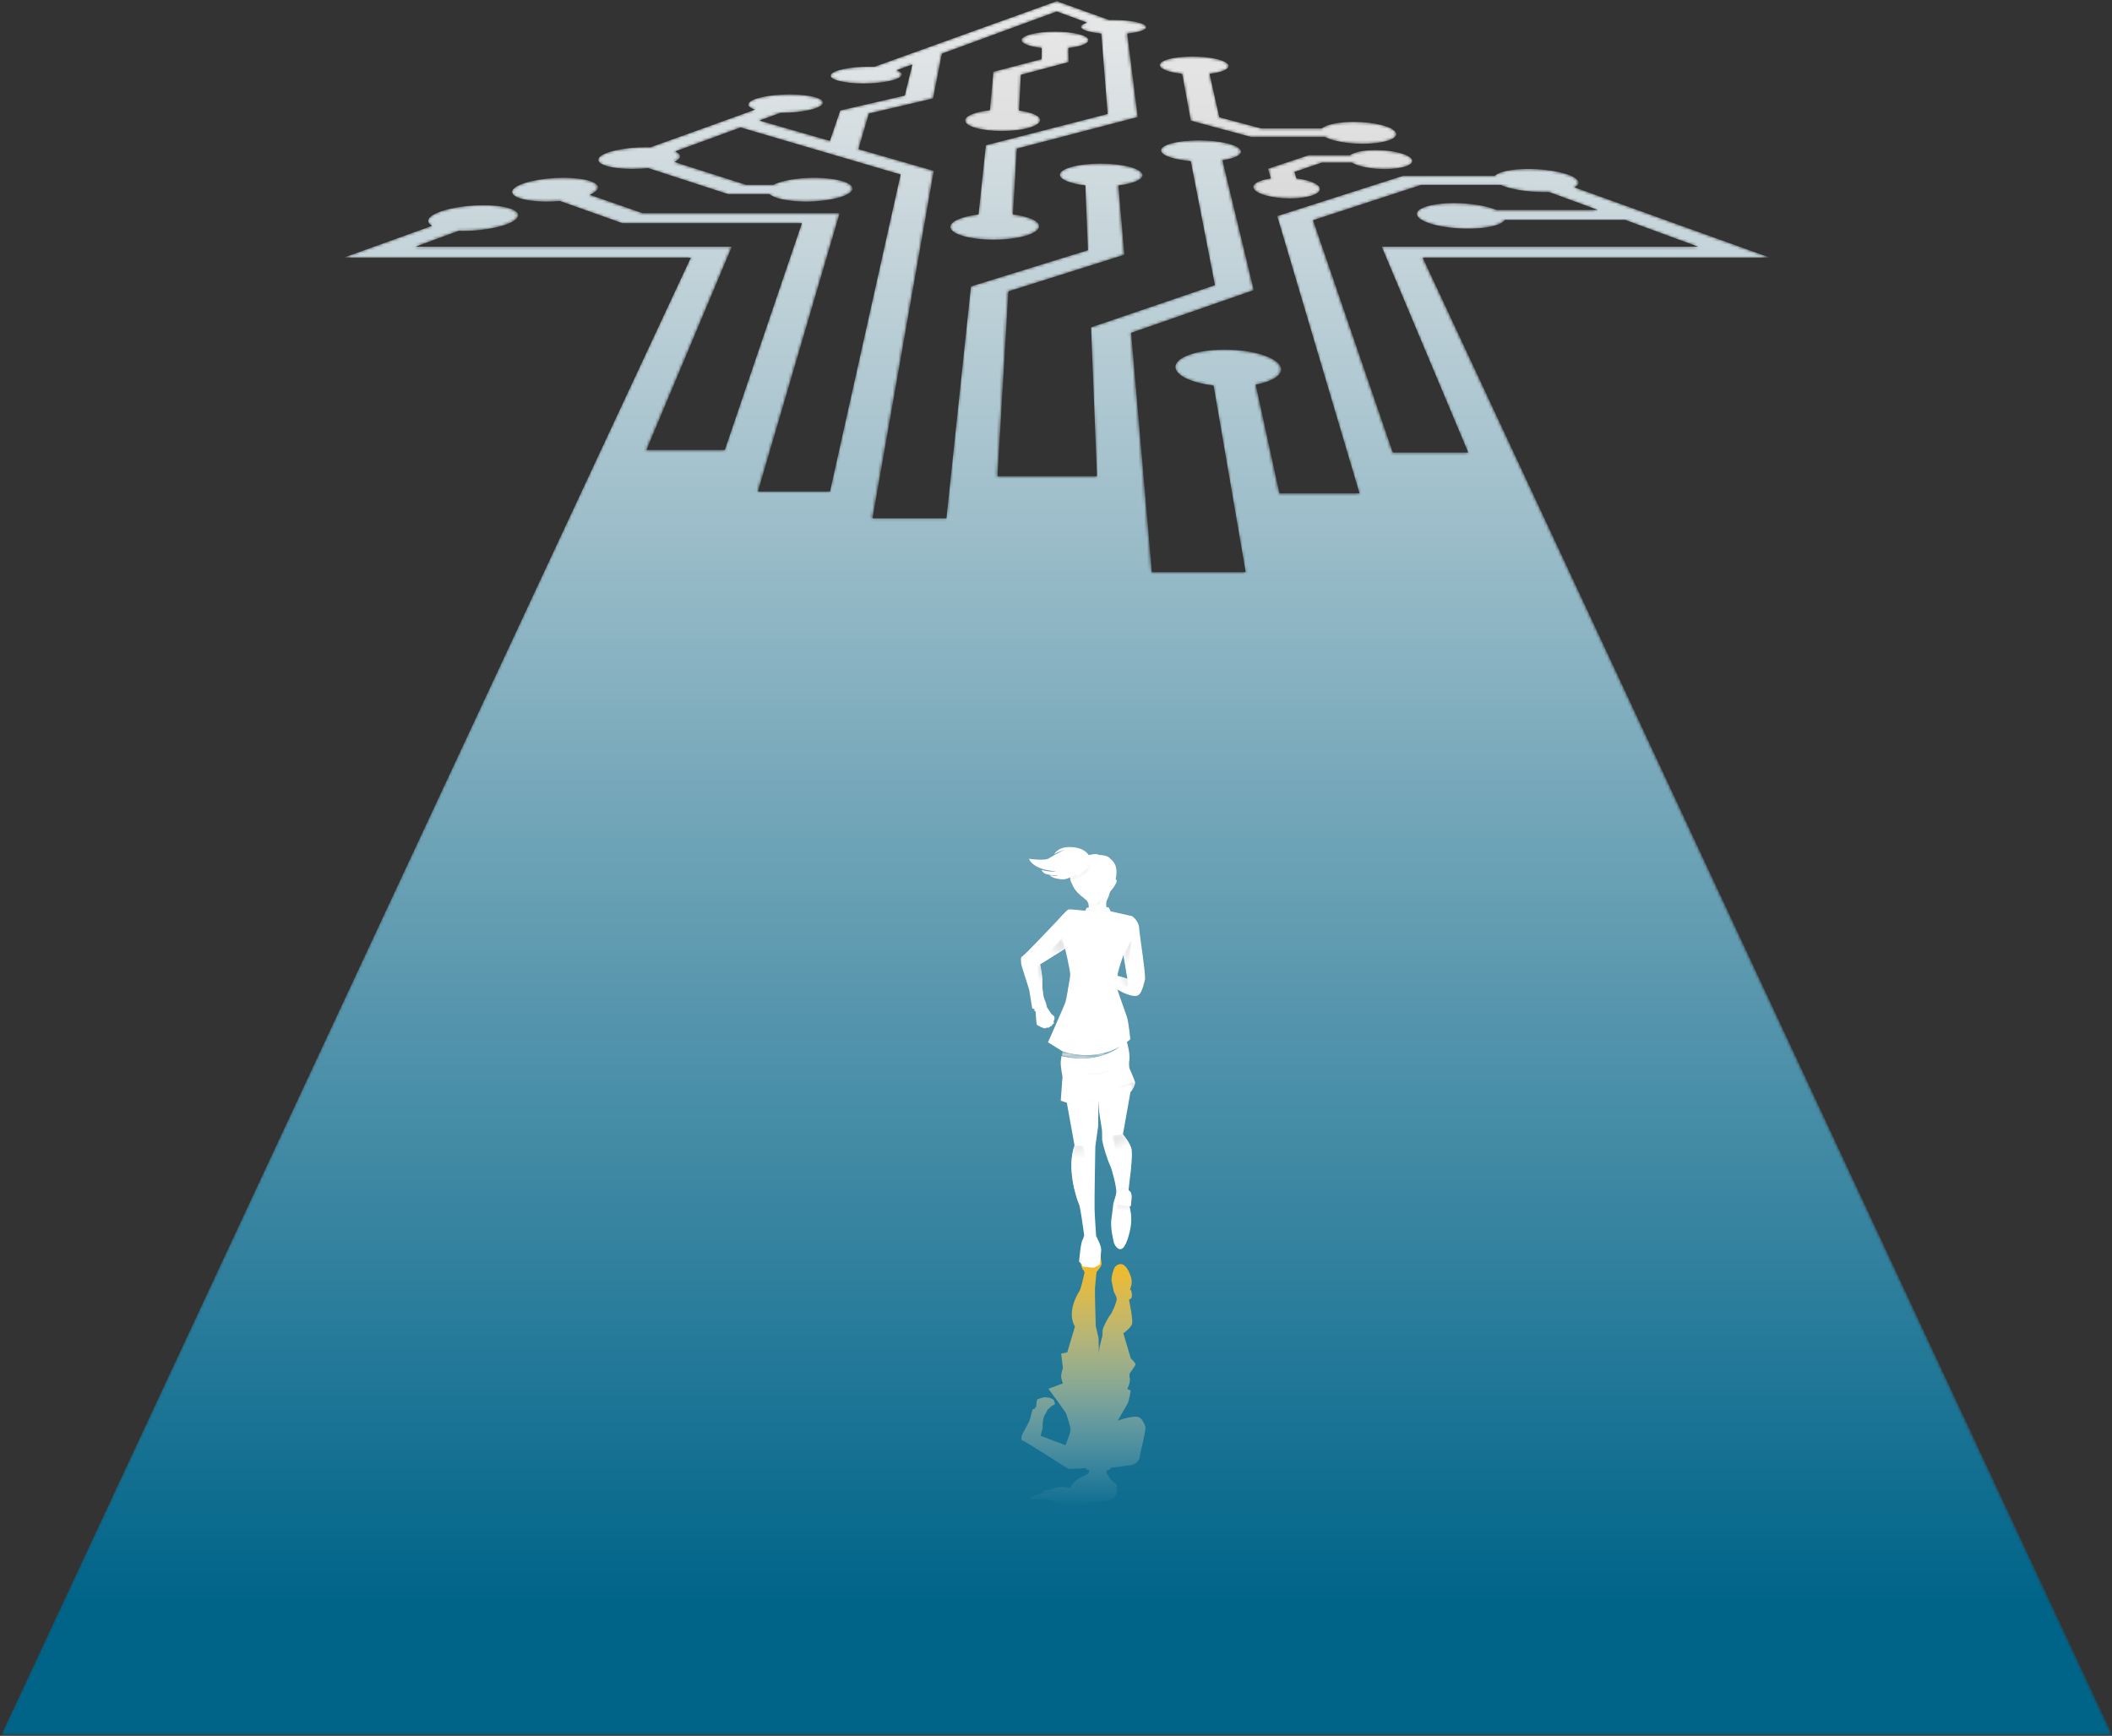 <svg width="730" height="600" viewBox="0 0 730 600" fill="none" xmlns="http://www.w3.org/2000/svg">
<rect x="0" y="0" width="730" height="600" fill="#333333" stroke="none"/>
<mask id="mask0_95_19145" style="mask-type:luminance" maskUnits="userSpaceOnUse" x="400" y="19" width="83" height="31">
<path d="M408.598 25.526L411.581 41.713L432.444 47.356H457.962C460.483 48.727 465.53 49.695 471.004 49.695C478.332 49.695 483.481 47.963 482.512 45.857C481.568 43.785 475.041 42.13 467.924 42.13C462.613 42.13 458.39 43.05 456.892 44.374H435.915L421.453 40.523L418.09 25.526C422.259 25.036 424.966 23.912 424.636 22.614C424.202 20.9 418.596 19.529 412.117 19.529C405.638 19.529 400.597 20.9 400.862 22.614C401.06 23.912 404.23 25.036 408.598 25.526Z" fill="white"/>
</mask>
<g mask="url(#mask0_95_19145)">
<path d="M408.598 25.526L411.581 41.713L432.444 47.356H457.962C460.483 48.727 465.53 49.695 471.004 49.695C478.332 49.695 483.481 47.963 482.512 45.857C481.568 43.785 475.041 42.13 467.924 42.13C462.613 42.13 458.39 43.05 456.892 44.374H435.915L421.453 40.523L418.09 25.526C422.259 25.036 424.966 23.912 424.636 22.614C424.202 20.9 418.596 19.529 412.117 19.529C405.638 19.529 400.597 20.9 400.862 22.614C401.06 23.912 404.23 25.036 408.598 25.526Z" fill="url(#paint0_linear_95_19145)"/>
</g>
<mask id="mask1_95_19145" style="mask-type:luminance" maskUnits="userSpaceOnUse" x="433" y="51" width="56" height="18">
<path d="M466.647 53.638H452.314L438.267 58.335L439.24 61.672C435.365 62.208 432.866 63.457 433.25 64.93C433.775 66.934 439.42 68.585 445.852 68.585C452.285 68.585 456.899 66.934 456.17 64.93C455.635 63.457 452.358 62.208 448.147 61.672L447.408 59.447L456.855 56.227H467.241C469.331 57.515 473.843 58.447 478.666 58.447C484.812 58.447 488.998 56.938 488.031 55.106C487.083 53.305 481.486 51.867 475.526 51.867C471.31 51.867 467.975 52.584 466.647 53.638Z" fill="white"/>
</mask>
<g mask="url(#mask1_95_19145)">
<path d="M466.647 53.638H452.314L438.267 58.335L439.24 61.672C435.365 62.208 432.866 63.457 433.25 64.93C433.775 66.934 439.42 68.585 445.852 68.585C452.285 68.585 456.899 66.934 456.17 64.93C455.635 63.457 452.358 62.208 448.147 61.672L447.408 59.447L456.855 56.227H467.241C469.331 57.515 473.843 58.447 478.666 58.447C484.812 58.447 488.998 56.938 488.031 55.106C487.083 53.305 481.486 51.867 475.526 51.867C471.31 51.867 467.975 52.584 466.647 53.638Z" fill="url(#paint1_linear_95_19145)"/>
</g>
<mask id="mask2_95_19145" style="mask-type:luminance" maskUnits="userSpaceOnUse" x="0" y="0" width="730" height="600">
<path d="M729.952 599.702H0.277L238.597 89.097H118.469L149.199 78.046C147.819 77.28 147.423 76.324 148.293 75.292C150.342 72.862 158.652 70.922 166.89 70.922C175.127 70.922 180.401 72.862 178.635 75.292C176.839 77.769 168.445 79.812 159.923 79.812C159.401 79.812 158.893 79.806 158.403 79.791L143.478 85.263H252.812L223.293 155.52H250.364L277.001 77.172H215.003L193.384 69.48C191.898 69.603 190.365 69.669 188.825 69.669C180.628 69.669 175.414 67.78 177.155 65.491C178.866 63.242 186.658 61.444 194.587 61.444C202.516 61.444 207.792 63.242 206.348 65.491C205.93 66.139 204.995 66.76 203.681 67.311L221.958 73.666H290.079L261.842 169.876H286.717L311.122 60.328L255.82 44.067L233.225 52.349C234.615 52.97 235.21 53.736 234.753 54.579C234.476 55.074 233.863 55.544 232.978 55.983L257.745 63.878H267.105C269.885 62.444 275.353 61.444 281.272 61.444C289.201 61.444 295.12 63.242 294.477 65.491C293.815 67.78 286.638 69.669 278.439 69.669C272.315 69.669 267.478 68.617 265.812 67.122H251.531L223.895 58.119C222.168 58.301 220.333 58.397 218.473 58.397C210.645 58.397 205.453 56.671 206.854 54.579C208.224 52.521 215.474 50.879 223.059 50.879C223.612 50.879 224.141 50.889 224.665 50.909L260.825 37.899C259.056 37.327 258.178 36.579 258.581 35.759C259.429 34.015 265.776 32.625 272.766 32.625C279.762 32.625 284.906 34.015 284.256 35.759C283.6 37.531 277.224 38.99 270.029 38.99H269.668L262.359 41.671L286.692 48.686L290.266 38.178L312.566 33.026L315.189 22.296L309.793 24.275C311.026 24.733 311.682 25.296 311.525 25.907C311.116 27.522 305.197 28.851 298.333 28.851C291.469 28.851 286.404 27.522 287.005 25.907C287.607 24.32 293.496 23.044 300.174 23.044C300.811 23.044 301.437 23.059 302.044 23.078L365.119 0.395L383.184 6.892C383.617 6.883 384.05 6.878 384.501 6.878C390.65 6.878 395.811 7.957 396.028 9.304C396.19 10.322 393.495 11.204 389.476 11.589L393.116 40.458L351.313 51.392L349.965 74.117C355.325 74.789 359.067 76.365 359.025 78.227C358.959 80.765 351.927 82.855 343.3 82.855C334.668 82.855 327.972 80.765 328.327 78.227C328.592 76.365 332.592 74.789 338.06 74.117L340.593 50.204L352.306 47.195L358.026 45.725L358.038 45.72L382.691 39.38L380.483 11.589C376.392 11.204 373.511 10.322 373.469 9.304C373.445 8.754 374.251 8.249 375.628 7.845L365.119 3.986L325.427 18.538L322.365 34.045L300.186 39.25L296.576 51.539L322.618 59.045L301.437 179.147H326.961L335.438 98.99L375.875 86.474L374.979 64.107C369.799 63.486 366.172 62.063 366.166 60.424C366.16 58.265 372.446 56.545 380.218 56.545C387.985 56.545 394.494 58.265 394.758 60.424C394.957 62.063 391.522 63.486 386.42 64.107L388.49 88.065L348.395 100.726L344.618 164.6H379.003L376.946 113.14L419.765 98.555L411.416 55.691C405.695 55.2 401.4 53.787 401.147 52.138C400.834 50.119 406.675 48.516 414.183 48.516C421.684 48.516 428.211 50.119 428.759 52.138C429.138 53.535 426.551 54.761 422.394 55.407L433.229 100.287L390.824 115.061L397.989 197.739H430.389L419.308 133.291C411.975 132.373 406.507 129.938 406.134 127.123C405.671 123.622 413.299 120.841 423.164 120.841C433.024 120.841 441.711 123.622 442.595 127.123C443.221 129.643 439.665 131.852 433.89 132.952L442.096 170.507H469.732L441.29 74.682L449.796 71.961L465.695 66.872L484.813 60.759H516.546C517.845 59.354 522.249 58.381 528.09 58.381C535.922 58.381 543.556 60.135 545.174 62.328C545.842 63.233 545.385 64.071 544.061 64.748L611.762 89.097H491.635L729.952 599.702ZM491.105 63.919L453.718 76.134L481.282 156.421H507.324L477.42 85.263H586.755L561.615 76.042H519.975C518.904 77.784 513.959 79.045 507.276 79.045C498.775 79.045 490.895 77.013 489.698 74.553C488.525 72.135 494.246 70.206 502.457 70.206C508.25 70.206 513.827 71.162 517.129 72.565H552.134L535.236 66.373C534.683 66.388 534.118 66.398 533.528 66.398C527.488 66.398 521.653 65.369 518.513 63.919H491.105Z" fill="white"/>
</mask>
<g mask="url(#mask2_95_19145)">
<path d="M730.124 599.702H0.449L238.769 89.097H118.641L149.371 78.046C147.99 77.28 147.595 76.324 148.465 75.292C150.514 72.862 158.824 70.922 167.062 70.922C175.299 70.922 180.573 72.862 178.807 75.292C177.011 77.769 168.616 79.812 160.095 79.812C159.573 79.812 159.065 79.806 158.575 79.791L143.65 85.263H252.984L223.465 155.52H250.536L277.173 77.172H215.175L193.556 69.48C192.07 69.603 190.537 69.669 188.997 69.669C180.8 69.669 175.586 67.78 177.327 65.491C179.038 63.242 186.83 61.444 194.759 61.444C202.687 61.444 207.964 63.242 206.52 65.491C206.102 66.139 205.167 66.76 203.853 67.311L222.13 73.666H290.251L262.014 169.876H286.888L311.294 60.328L255.992 44.067L233.397 52.349C234.787 52.97 235.382 53.736 234.925 54.579C234.648 55.074 234.035 55.544 233.15 55.983L257.917 63.878H267.277C270.057 62.444 275.525 61.444 281.444 61.444C289.373 61.444 295.292 63.242 294.649 65.491C293.987 67.78 286.81 69.669 278.611 69.669C272.487 69.669 267.65 68.617 265.984 67.122H251.703L224.067 58.119C222.34 58.301 220.505 58.397 218.645 58.397C210.817 58.397 205.625 56.671 207.025 54.579C208.396 52.521 215.646 50.879 223.23 50.879C223.784 50.879 224.313 50.889 224.837 50.909L260.997 37.899C259.228 37.327 258.35 36.579 258.753 35.759C259.601 34.015 265.948 32.625 272.938 32.625C279.934 32.625 285.078 34.015 284.428 35.759C283.772 37.531 277.396 38.99 270.201 38.99H269.84L262.531 41.671L286.864 48.686L290.438 38.178L312.738 33.026L315.361 22.296L309.965 24.275C311.198 24.733 311.853 25.296 311.697 25.907C311.288 27.522 305.369 28.851 298.505 28.851C291.641 28.851 286.576 27.522 287.177 25.907C287.779 24.32 293.668 23.044 300.346 23.044C300.983 23.044 301.609 23.059 302.216 23.078L365.291 0.395L383.356 6.892C383.789 6.883 384.222 6.878 384.673 6.878C390.821 6.878 395.983 7.957 396.199 9.304C396.362 10.322 393.667 11.204 389.648 11.589L393.288 40.458L351.485 51.392L350.137 74.117C355.497 74.789 359.239 76.365 359.197 78.227C359.131 80.765 352.098 82.855 343.472 82.855C334.839 82.855 328.144 80.765 328.499 78.227C328.764 76.365 332.764 74.789 338.232 74.117L340.765 50.204L352.477 47.195L358.198 45.725L358.21 45.72L382.863 39.38L380.655 11.589C376.564 11.204 373.683 10.322 373.641 9.304C373.617 8.754 374.423 8.249 375.8 7.845L365.291 3.986L325.599 18.538L322.537 34.045L300.357 39.25L296.748 51.539L322.79 59.045L301.609 179.147H327.133L335.609 98.99L376.047 86.474L375.151 64.107C369.971 63.486 366.344 62.063 366.338 60.424C366.332 58.265 372.618 56.545 380.39 56.545C388.156 56.545 394.665 58.265 394.93 60.424C395.129 62.063 391.694 63.486 386.592 64.107L388.662 88.065L348.567 100.726L344.789 164.6H379.175L377.118 113.14L419.937 98.555L411.587 55.691C405.867 55.2 401.571 53.787 401.319 52.138C401.006 50.119 406.847 48.516 414.355 48.516C421.856 48.516 428.383 50.119 428.931 52.138C429.31 53.535 426.723 54.761 422.566 55.407L433.4 100.287L390.996 115.061L398.161 197.739H430.561L419.48 133.291C412.147 132.373 406.679 129.938 406.306 127.123C405.843 123.622 413.47 120.841 423.336 120.841C433.196 120.841 441.883 123.622 442.767 127.123C443.392 129.643 439.837 131.852 434.062 132.952L442.267 170.507H469.904L441.461 74.682L449.968 71.961L465.867 66.872L484.985 60.759H516.718C518.017 59.354 522.42 58.381 528.262 58.381C536.094 58.381 543.728 60.135 545.346 62.328C546.014 63.233 545.557 64.071 544.233 64.748L611.934 89.097H491.807L730.124 599.702ZM491.277 63.919L453.89 76.134L481.454 156.421H507.496L477.592 85.263H586.927L561.787 76.042H520.147C519.076 77.784 514.131 79.045 507.447 79.045C498.947 79.045 491.067 77.013 489.87 74.553C488.697 72.135 494.417 70.206 502.629 70.206C508.422 70.206 513.999 71.162 517.301 72.565H552.306L535.408 66.373C534.855 66.388 534.289 66.398 533.7 66.398C527.66 66.398 521.825 65.369 518.685 63.919H491.277Z" fill="url(#paint2_linear_95_19145)"/>
</g>
<mask id="mask3_95_19145" style="mask-type:luminance" maskUnits="userSpaceOnUse" x="333" y="10" width="44" height="36">
<path d="M343.346 24.797L342.155 38.098C337.324 38.625 333.769 39.95 333.582 41.519C333.33 43.591 339.008 45.295 346.275 45.295C353.542 45.295 359.474 43.591 359.516 41.519C359.546 40.04 356.556 38.778 352.237 38.197L352.845 25.862L369.37 21.471L369.273 16.591C373.424 16.129 376.282 15.067 376.215 13.842C376.137 12.222 370.964 10.925 364.665 10.925C358.361 10.925 353.187 12.222 353.109 13.842C353.043 15.067 355.901 16.129 360.051 16.591L359.973 20.444L343.346 24.797Z" fill="white"/>
</mask>
<g mask="url(#mask3_95_19145)">
<path d="M343.346 24.797L342.155 38.098C337.324 38.625 333.769 39.95 333.582 41.519C333.33 43.591 339.008 45.295 346.275 45.295C353.542 45.295 359.474 43.591 359.516 41.519C359.546 40.04 356.556 38.778 352.237 38.197L352.845 25.862L369.37 21.471L369.273 16.591C373.424 16.129 376.282 15.067 376.215 13.842C376.137 12.222 370.964 10.925 364.665 10.925C358.361 10.925 353.187 12.222 353.109 13.842C353.043 15.067 355.901 16.129 360.051 16.591L359.973 20.444L343.346 24.797Z" fill="url(#paint3_linear_95_19145)"/>
</g>
<g style="mix-blend-mode:soft-light">
<path d="M369.697 520.743C365.623 520.718 364.521 519.22 364.521 519.22C365.453 519.653 367.259 519.994 368.166 520.148C366.401 519.765 362.332 518.263 362.332 518.263C361.712 518.142 360.834 518.101 359.923 518.101C357.925 518.101 355.766 518.305 355.766 518.305C357.667 515.8 365.091 515.704 365.091 515.704C364.791 515.65 364.404 515.629 363.984 515.629C362.319 515.629 360.077 515.974 360.077 515.974C360.401 515.617 361.004 515.334 361.004 515.334C361.741 514.868 365.906 514.793 365.906 514.793C365.698 514.743 365.403 514.722 365.074 514.722C364.129 514.722 362.939 514.884 362.939 514.884C363.917 514.177 366.51 514.06 366.51 514.06C366.776 514.01 367.059 513.99 367.35 513.99C368.669 513.99 370.076 514.422 370.076 514.422C370.072 514.372 370.063 514.323 370.063 514.273C370.059 513.944 370.205 513.657 370.463 513.311C370.654 513.053 370.908 512.762 371.203 512.4C371.948 511.485 373.525 510.694 374.341 510.32C375.156 509.945 375.851 509.541 375.851 509.541L376.143 509.217L376.355 508.984L376.392 508.755L376.463 508.331L376.5 508.135L375.685 508.056L375.556 507.844L375.344 507.507L374.807 507.498C374.807 507.498 371.116 507.744 369.83 507.744C369.655 507.744 369.526 507.74 369.456 507.727C368.856 507.644 365.652 505.439 365.652 505.439C365.652 505.439 354.276 498.169 353.498 497.949C352.72 497.732 353.148 497.062 353.086 496.592C353.019 496.118 355.72 491.52 355.907 490.916C356.09 490.313 356.922 487.13 356.922 487.13L357.73 486.93L357.717 486.697L357.705 486.514L358.079 486.539C358.079 486.539 358.092 486.439 358.108 486.273C358.187 485.607 358.383 483.913 358.458 483.772C358.549 483.605 360.842 482.935 361.283 482.935C361.3 482.935 361.317 482.935 361.325 482.94C361.624 482.998 361.824 483.089 361.824 483.089H362.091C362.257 483.089 362.465 483.098 362.636 483.114C362.973 483.143 363.081 483.335 363.081 483.335L363.281 483.376L363.464 483.414C363.755 483.456 363.959 483.793 363.959 483.793L364.288 483.934C364.562 484.026 364.296 484.413 364.296 484.413C364.666 484.691 364.729 485.224 364.521 485.432C364.313 485.644 363.564 485.948 363.564 485.948L362.041 487.334L361.774 488.012C361.774 488.012 361.346 488.711 360.979 489.348L360.967 489.377C360.605 490.038 360.318 491.936 360.409 492.86C360.509 493.796 359.656 496.293 359.656 496.293L359.918 496.392L368.299 499.559C368.299 499.559 369.801 495.768 370.038 494.374L370.042 494.366C370.067 494.208 370.076 494.079 370.067 493.996C370.009 493.534 369.618 492.119 369.227 490.829C368.911 489.785 368.598 488.827 368.469 488.528C368.178 487.862 362.378 480.052 362.378 480.052L367.396 478.167L367.055 477.176C366.959 476.852 366.859 476.49 366.797 476.14C366.618 475.179 367.392 472.878 367.392 472.878L366.788 467.893L368.923 467.431L369.077 466.819L371.549 458.547C368.727 453.829 372.169 447.699 373.001 446.422C373.055 446.347 373.092 446.289 373.122 446.247C373.563 445.652 374.503 441.532 374.799 440.209C374.861 439.951 374.89 439.801 374.89 439.801L374.453 439.003C373.683 438.645 373.13 434.359 373.13 434.359L374.05 433.83L374.362 433.302C374.362 433.302 376.887 433.131 377.782 433.077C377.815 433.077 377.849 433.073 377.882 433.073C378.797 433.073 380.362 433.793 380.362 433.793C380.362 433.793 380.599 435.811 380.761 436.697C380.928 437.584 379.018 439.66 379.018 439.66C379.018 439.66 378.564 443.609 378.473 445.282C378.385 446.954 378.743 458.339 378.743 458.339L379.713 462.554L379.829 467.81L380.062 465.534L381.032 461.776C381.032 461.776 381.136 460.69 381.094 459.908C381.053 459.121 382.979 455.41 383.774 454.482C384.569 453.55 386.121 449.68 386 448.814C385.984 448.685 385.946 448.548 385.896 448.407C385.859 448.29 385.809 448.165 385.755 448.04C385.443 447.316 384.947 446.555 384.918 446.235C384.881 445.793 384.228 442.872 384.228 442.872C384.024 440.962 384.935 438.986 385.089 438.445C385.218 438.004 386.158 436.934 387.336 436.934C387.615 436.934 387.902 436.997 388.197 437.134C389.749 437.871 391.073 441.241 391.147 442.664C391.16 442.947 391.16 443.234 391.152 443.513C391.114 444.487 390.59 445.431 390.607 445.952L390.989 445.927C390.993 446.014 390.998 446.089 391.01 446.155C391.127 446.701 391.301 447.566 391.214 448.236C391.181 448.473 391.056 448.669 390.898 448.823C390.615 449.11 390.24 449.255 390.24 449.255L390.698 451.781C390.698 451.781 390.706 451.831 390.723 451.914C390.877 452.668 391.589 456.367 391.281 457.619C390.935 459.009 388.276 460.861 388.276 460.861L390.827 469.47L390.885 469.691L390.952 469.72C391.472 469.953 392.562 471.301 392.483 471.692L392.454 471.775C392.225 472.329 390.798 474.259 390.573 474.572C390.336 474.904 390.415 475.991 390.415 475.991C390.994 477.505 389.654 480.093 389.654 480.093L390.831 480.668C390.831 480.668 390.286 484.238 389.625 485.386C388.971 486.535 386.346 491.041 386.346 491.041L388.222 490.45C388.222 490.45 390.623 489.701 392.5 489.701C392.633 489.701 392.766 489.705 392.895 489.714C394.809 489.839 395.413 492.14 395.866 493.022C396.324 493.9 393.956 502.696 393.923 503.633C393.856 505.41 391.435 506.346 391.435 506.346C389.491 506.604 384.04 507.34 384.04 507.34L383.437 508.102L382.513 508.272C382.451 508.447 382.48 509.2 382.571 509.429C382.663 509.654 383.466 510.448 383.449 510.669C383.433 510.894 384.103 511.659 384.103 511.659C384.535 511.805 386.108 513.174 386.1 513.632V513.673C386.079 513.965 385.917 514.006 385.821 514.006H385.775L385.759 514.002C386.886 517.239 384.473 517.914 383.608 518.492C382.742 519.07 379.954 519.104 379.954 519.104C379.659 519.233 379.222 519.274 378.752 519.274C377.686 519.274 376.475 519.045 376.475 519.045C375.751 519.765 373.821 520.743 369.851 520.743H369.697Z" fill="url(#paint4_linear_95_19145)"/>
</g>
<path d="M386.268 337.301C386.268 337.242 386.268 337.176 386.276 337.097V337.092C386.397 335.424 388.311 330.094 388.311 330.094L389.51 337.284L389.689 338.374C389.089 338.041 386.268 337.301 386.268 337.301ZM393.775 321.16C393.708 318.214 391.286 316.666 391.286 316.666C389.347 316.237 383.892 315.014 383.892 315.014L383.293 313.749L382.365 313.47C382.303 313.175 382.336 311.926 382.427 311.552C382.519 311.173 383.322 309.858 383.305 309.488C383.289 309.117 383.955 307.848 383.955 307.848C384.387 307.607 385.964 305.339 385.956 304.578L385.952 304.511C385.931 303.924 385.698 303.941 385.631 303.958L385.615 303.962C386.738 298.59 384.325 297.475 383.459 296.518C382.598 295.556 379.806 295.502 379.806 295.502C378.841 294.816 376.327 295.594 376.327 295.594C375.595 294.391 373.623 292.744 369.549 292.785C365.475 292.827 364.372 295.311 364.372 295.311C365.309 294.591 367.115 294.021 368.018 293.771C366.257 294.408 362.188 296.892 362.188 296.892C360.199 297.533 355.622 296.83 355.622 296.83C357.523 300.982 364.947 301.136 364.947 301.136C363.461 301.594 359.928 300.695 359.928 300.695C360.257 301.286 360.856 301.756 360.856 301.756C361.597 302.526 365.762 302.647 365.762 302.647C364.959 302.988 362.791 302.501 362.791 302.501C363.773 303.671 366.366 303.866 366.366 303.866C367.843 304.332 369.932 303.267 369.932 303.267C369.923 303.35 369.919 303.429 369.919 303.508C369.911 304.058 370.061 304.536 370.314 305.106C370.51 305.539 370.76 306.017 371.059 306.621C371.804 308.135 373.381 309.446 374.193 310.07C375.008 310.695 375.707 311.36 375.707 311.36L375.994 311.897L376.207 312.284L376.248 312.663L376.319 313.366L376.352 313.695L375.541 313.828L375.408 314.173L375.195 314.739L374.659 314.752C374.659 314.752 369.907 314.227 369.307 314.369C368.708 314.506 365.504 318.168 365.504 318.168C365.504 318.168 354.128 330.218 353.354 330.585C352.576 330.951 353.004 332.058 352.938 332.84C352.875 333.626 355.572 341.254 355.759 342.252C355.946 343.251 356.778 348.536 356.778 348.536L357.586 348.864L357.569 349.251L357.561 349.551L357.935 349.509C357.935 349.509 357.948 349.68 357.964 349.954C358.039 351.057 358.239 353.866 358.314 354.099C358.405 354.386 360.885 355.58 361.181 355.485C361.476 355.389 361.676 355.231 361.676 355.231C361.676 355.231 361.788 355.231 361.946 355.231C362.109 355.231 362.317 355.222 362.487 355.193C362.824 355.143 362.933 354.827 362.933 354.827L363.137 354.756L363.32 354.698C363.611 354.623 363.815 354.061 363.815 354.061L364.144 353.828C364.414 353.679 364.148 353.038 364.148 353.038C364.522 352.572 364.58 351.694 364.372 351.344C364.164 350.995 363.415 350.491 363.415 350.491L361.897 348.194L361.63 347.071C361.63 347.071 361.202 345.91 360.835 344.853L360.819 344.807C360.461 343.709 360.17 340.559 360.265 339.027C360.365 337.475 359.512 333.335 359.512 333.335L359.774 333.173L368.155 327.921C368.155 327.921 369.653 334.205 369.894 336.514V336.527C369.919 336.793 369.932 337.005 369.919 337.147C369.861 337.908 369.47 340.259 369.079 342.394C368.762 344.125 368.45 345.718 368.321 346.214C368.03 347.32 362.229 360.27 362.229 360.27L367.248 363.395C367.248 363.395 377.263 367.306 387.034 361.801C386.851 361.955 379.519 368.047 366.911 365.038C366.811 365.575 366.715 366.179 366.649 366.761C366.47 368.351 367.244 372.166 367.244 372.166L366.644 380.439L368.779 381.2L368.929 382.22L371.405 395.935C368.583 403.757 372.025 413.927 372.857 416.045C372.907 416.17 372.948 416.266 372.978 416.332C373.414 417.323 374.359 424.151 374.654 426.348C374.713 426.777 374.746 427.026 374.746 427.026L374.305 428.354C373.539 428.94 372.986 436.052 372.986 436.052L373.901 436.934L374.213 437.804C374.213 437.804 376.743 438.086 377.638 438.178C378.533 438.274 380.218 436.988 380.218 436.988C380.218 436.988 380.455 433.642 380.617 432.174C380.78 430.705 378.874 427.259 378.874 427.259C378.874 427.259 378.416 420.714 378.329 417.938C378.241 415.159 378.599 396.28 378.599 396.28L379.565 389.289L379.681 380.576L379.918 384.35L380.884 390.583C380.884 390.583 380.988 392.377 380.946 393.679C380.904 394.986 382.835 401.14 383.63 402.68C384.425 404.228 385.973 410.64 385.852 412.08C385.835 412.292 385.798 412.521 385.752 412.754C385.711 412.949 385.665 413.153 385.611 413.357C385.294 414.564 384.803 415.825 384.774 416.357C384.737 417.09 384.079 421.937 384.079 421.937C383.875 425.1 384.791 428.379 384.945 429.277C385.099 430.18 386.501 432.669 388.053 431.45C389.605 430.23 390.929 424.634 390.999 422.274C391.016 421.808 391.016 421.334 391.003 420.868C390.97 419.258 390.446 417.689 390.463 416.827L390.845 416.869C390.845 416.723 390.854 416.594 390.866 416.49C390.978 415.579 391.157 414.148 391.07 413.033C391.037 412.646 390.908 412.321 390.754 412.067C390.467 411.589 390.092 411.347 390.092 411.347L390.55 407.157C390.55 407.157 390.562 407.078 390.579 406.932C390.729 405.684 391.445 399.551 391.132 397.478C390.787 395.173 388.132 392.098 388.132 392.098L390.679 377.821L390.737 377.455L390.808 377.409C391.328 377.018 392.414 374.78 392.335 374.135C392.331 374.097 392.323 374.056 392.306 374.001C392.081 373.082 390.65 369.878 390.425 369.358C390.192 368.804 390.271 367.007 390.271 367.007C390.849 364.493 389.505 360.203 389.505 360.203L390.683 359.246C390.683 359.246 390.138 353.325 389.48 351.419C388.823 349.513 386.197 342.044 386.197 342.044L388.074 343.026C388.074 343.026 390.837 344.449 392.747 344.245C394.661 344.037 395.264 340.222 395.722 338.761C396.176 337.301 393.812 322.712 393.775 321.16Z" fill="white"/>
<mask id="mask4_95_19145" style="mask-type:luminance" maskUnits="userSpaceOnUse" x="369" y="297" width="8" height="9">
<path d="M374.799 302.576C374.799 302.576 372.015 304.457 370.318 305.106C370.064 304.536 369.914 304.058 369.922 303.509L369.931 303.475L369.935 303.267C369.935 303.267 371.999 302.331 372.248 301.694C372.248 301.694 372.053 302.76 371.632 303.018C372.323 302.685 376.763 300.454 376.763 297.958C376.792 298.727 376.717 301.158 374.799 302.576Z" fill="white"/>
</mask>
<g mask="url(#mask4_95_19145)">
<g style="mix-blend-mode:multiply">
<path d="M374.799 302.576C374.799 302.576 372.015 304.457 370.318 305.106C370.064 304.536 369.914 304.058 369.922 303.509L369.931 303.475L369.935 303.267C369.935 303.267 371.999 302.331 372.248 301.694C372.248 301.694 372.053 302.76 371.632 303.018C372.323 302.685 376.763 300.454 376.763 297.958C376.792 298.727 376.717 301.158 374.799 302.576Z" fill="url(#paint5_linear_95_19145)"/>
</g>
</g>
<mask id="mask5_95_19145" style="mask-type:luminance" maskUnits="userSpaceOnUse" x="384" y="306" width="1" height="1">
<path d="M384.657 306.666C384.603 306.77 384.557 306.854 384.523 306.9C384.448 306.995 384.515 306.887 384.657 306.666Z" fill="white"/>
</mask>
<g mask="url(#mask5_95_19145)">
<path d="M384.657 306.666C384.603 306.77 384.557 306.854 384.523 306.9C384.448 306.995 384.515 306.887 384.657 306.666Z" fill="url(#paint6_linear_95_19145)"/>
</g>
<mask id="mask6_95_19145" style="mask-type:luminance" maskUnits="userSpaceOnUse" x="384" y="303" width="2" height="4">
<path d="M385.958 304.512C385.638 305.152 384.972 306.172 384.66 306.659C385.014 305.91 385.621 303.962 385.621 303.962L385.638 303.958C385.705 303.941 385.938 303.925 385.958 304.512Z" fill="white"/>
</mask>
<g mask="url(#mask6_95_19145)">
<g style="mix-blend-mode:multiply">
<path d="M385.958 304.512C385.638 305.152 384.972 306.172 384.66 306.659C385.014 305.91 385.621 303.962 385.621 303.962L385.638 303.958C385.705 303.941 385.938 303.925 385.958 304.512Z" fill="url(#paint7_linear_95_19145)"/>
</g>
</g>
<mask id="mask7_95_19145" style="mask-type:luminance" maskUnits="userSpaceOnUse" x="376" y="309" width="6" height="5">
<path d="M381.759 309.792C381.663 309.946 380.115 312.451 380.057 312.888L379.574 312.742L379.092 313.217L378.709 312.954L378.197 313.217H377.952L377.502 313.404L377.157 313.054L376.945 313.3L376.616 312.954L376.254 312.663L376.212 312.284L376 311.897L376.591 312.597L376.712 312.347L376.92 312.671L377.065 312.347L377.103 312.671L377.348 312.576L377.573 312.975L377.748 312.509L377.952 312.846L378.276 312.476L378.393 312.888L379 312.093L379.129 312.763L379.678 311.602C379.678 311.602 379.911 310.882 380.49 310.287L379.974 312.293C379.974 312.293 381.314 310.27 381.759 309.792Z" fill="white"/>
</mask>
<g mask="url(#mask7_95_19145)">
<g style="mix-blend-mode:multiply">
<path d="M381.759 309.792C381.663 309.946 380.115 312.451 380.057 312.888L379.574 312.742L379.092 313.217L378.709 312.954L378.197 313.217H377.952L377.502 313.404L377.157 313.054L376.945 313.3L376.616 312.954L376.254 312.663L376.212 312.284L376 311.897L376.591 312.597L376.712 312.347L376.92 312.671L377.065 312.347L377.103 312.671L377.348 312.576L377.573 312.975L377.748 312.509L377.952 312.846L378.276 312.476L378.393 312.888L379 312.093L379.129 312.763L379.678 311.602C379.678 311.602 379.911 310.882 380.49 310.287L379.974 312.293C379.974 312.293 381.314 310.27 381.759 309.792Z" fill="url(#paint8_linear_95_19145)"/>
</g>
</g>
<mask id="mask8_95_19145" style="mask-type:luminance" maskUnits="userSpaceOnUse" x="376" y="313" width="5" height="1">
<path d="M376.32 313.366L380.527 313.495C379.449 313.561 376.354 313.694 376.354 313.694L376.32 313.366Z" fill="white"/>
</mask>
<g mask="url(#mask8_95_19145)">
<g style="mix-blend-mode:multiply">
<path d="M376.32 313.366L380.527 313.495C379.449 313.561 376.354 313.694 376.354 313.694L376.32 313.366Z" fill="url(#paint9_linear_95_19145)"/>
</g>
</g>
<mask id="mask9_95_19145" style="mask-type:luminance" maskUnits="userSpaceOnUse" x="375" y="314" width="7" height="1">
<path d="M375.411 314.172L381.849 314.817C379.456 314.651 375.199 314.738 375.199 314.738L375.411 314.172Z" fill="white"/>
</mask>
<g mask="url(#mask9_95_19145)">
<g style="mix-blend-mode:multiply">
<path d="M375.411 314.172L381.849 314.817C379.456 314.651 375.199 314.738 375.199 314.738L375.411 314.172Z" fill="url(#paint10_linear_95_19145)"/>
</g>
</g>
<mask id="mask10_95_19145" style="mask-type:luminance" maskUnits="userSpaceOnUse" x="359" y="324" width="10" height="10">
<path d="M368.158 327.921L359.777 333.172L360.705 330.784L362.149 329.386L367.122 324.184L368.158 327.921Z" fill="white"/>
</mask>
<g mask="url(#mask10_95_19145)">
<g style="mix-blend-mode:multiply">
<path d="M368.158 327.921L359.777 333.172L360.705 330.784L362.149 329.386L367.122 324.184L368.158 327.921Z" fill="url(#paint11_linear_95_19145)"/>
</g>
</g>
<mask id="mask11_95_19145" style="mask-type:luminance" maskUnits="userSpaceOnUse" x="358" y="333" width="3" height="12">
<path d="M360.816 344.807L359.593 343.284L358.711 337.683L358.648 333.755L359.51 333.335C359.51 333.335 360.363 337.475 360.263 339.027C360.167 340.558 360.458 343.708 360.816 344.807Z" fill="white"/>
</mask>
<g mask="url(#mask11_95_19145)">
<g style="mix-blend-mode:multiply">
<path d="M360.816 344.807L359.593 343.284L358.711 337.683L358.648 333.755L359.51 333.335C359.51 333.335 360.363 337.475 360.263 339.027C360.167 340.558 360.458 343.708 360.816 344.807Z" fill="url(#paint12_linear_95_19145)"/>
</g>
</g>
<mask id="mask12_95_19145" style="mask-type:luminance" maskUnits="userSpaceOnUse" x="357" y="347" width="4" height="3">
<path d="M357.591 348.864C357.591 348.864 359.904 348.182 360.624 347.887C360.358 348.011 358.544 348.856 357.574 349.251L357.591 348.864Z" fill="white"/>
</mask>
<g mask="url(#mask12_95_19145)">
<g style="mix-blend-mode:multiply">
<path d="M357.591 348.864C357.591 348.864 359.904 348.182 360.624 347.887C360.358 348.011 358.544 348.856 357.574 349.251L357.591 348.864Z" fill="url(#paint13_linear_95_19145)"/>
</g>
</g>
<mask id="mask13_95_19145" style="mask-type:luminance" maskUnits="userSpaceOnUse" x="357" y="348" width="5" height="2">
<path d="M361.104 348.569C361.104 348.569 359.465 349.676 357.963 349.955C357.946 349.68 357.934 349.509 357.934 349.509C357.934 349.509 360.039 349.176 361.104 348.569Z" fill="white"/>
</mask>
<g mask="url(#mask13_95_19145)">
<g style="mix-blend-mode:multiply">
<path d="M361.104 348.569C361.104 348.569 359.465 349.676 357.963 349.955C357.946 349.68 357.934 349.509 357.934 349.509C357.934 349.509 360.039 349.176 361.104 348.569Z" fill="url(#paint14_linear_95_19145)"/>
</g>
</g>
<g style="mix-blend-mode:multiply">
<path d="M362.725 351.419C362.725 351.419 362.109 352.089 362.15 352.318C362.15 352.318 362.284 351.411 362.641 351.169L362.546 350.982L362.75 351.153L362.725 351.419Z" fill="white"/>
</g>
<mask id="mask14_95_19145" style="mask-type:luminance" maskUnits="userSpaceOnUse" x="359" y="351" width="4" height="3">
<path d="M360.145 353.387C360.145 353.387 359.741 352.983 360.033 352.713L360.32 352.671C360.32 352.671 360.511 352.396 360.653 352.376L360.857 352.38C360.857 352.38 361.073 352.105 361.302 352.093H361.447C361.447 352.093 361.722 351.789 361.93 351.772C362.138 351.76 362.138 351.76 362.138 351.76C362.138 351.76 361.847 351.635 361.547 351.772L361.331 351.926C361.331 351.926 360.852 352.088 360.819 352.234C360.819 352.234 360.557 352.242 360.424 352.376C360.291 352.513 360.216 352.6 360.216 352.6C360.216 352.6 359.9 352.517 359.837 352.654C359.775 352.792 359.65 353.216 359.837 353.374C360.02 353.532 360.337 353.578 360.337 353.578L360.145 353.387Z" fill="white"/>
</mask>
<g mask="url(#mask14_95_19145)">
<g style="mix-blend-mode:multiply">
<path d="M360.145 353.387C360.145 353.387 359.741 352.983 360.033 352.713L360.32 352.671C360.32 352.671 360.511 352.396 360.653 352.376L360.857 352.38C360.857 352.38 361.073 352.105 361.302 352.093H361.447C361.447 352.093 361.722 351.789 361.93 351.772C362.138 351.76 362.138 351.76 362.138 351.76C362.138 351.76 361.847 351.635 361.547 351.772L361.331 351.926C361.331 351.926 360.852 352.088 360.819 352.234C360.819 352.234 360.557 352.242 360.424 352.376C360.291 352.513 360.216 352.6 360.216 352.6C360.216 352.6 359.9 352.517 359.837 352.654C359.775 352.792 359.65 353.216 359.837 353.374C360.02 353.532 360.337 353.578 360.337 353.578L360.145 353.387Z" fill="url(#paint15_linear_95_19145)"/>
</g>
</g>
<mask id="mask15_95_19145" style="mask-type:luminance" maskUnits="userSpaceOnUse" x="361" y="353" width="2" height="3">
<path d="M362.117 354.865L361.942 355.231C361.784 355.231 361.672 355.231 361.672 355.231C361.672 355.231 361.901 355.027 361.913 354.865C361.926 354.703 361.768 353.309 361.768 353.309L362.117 354.865Z" fill="white"/>
</mask>
<g mask="url(#mask15_95_19145)">
<g style="mix-blend-mode:multiply">
<path d="M362.117 354.865L361.942 355.231C361.784 355.231 361.672 355.231 361.672 355.231C361.672 355.231 361.901 355.027 361.913 354.865C361.926 354.703 361.768 353.309 361.768 353.309L362.117 354.865Z" fill="url(#paint16_linear_95_19145)"/>
</g>
</g>
<mask id="mask16_95_19145" style="mask-type:luminance" maskUnits="userSpaceOnUse" x="362" y="353" width="2" height="2">
<path d="M363.141 353.774V354.756L362.938 354.827L363.141 353.774Z" fill="white"/>
</mask>
<g mask="url(#mask16_95_19145)">
<g style="mix-blend-mode:multiply">
<path d="M363.141 353.774V354.756L362.938 354.827L363.141 353.774Z" fill="url(#paint17_linear_95_19145)"/>
</g>
</g>
<g style="mix-blend-mode:multiply">
<mask id="mask17_95_19145" style="mask-type:luminance" maskUnits="userSpaceOnUse" x="359" y="350" width="2" height="3">
<path d="M359.992 350.483C359.992 350.483 360.466 350.899 360.217 351.419C359.971 351.935 359.738 352.393 359.738 352.393C359.738 352.393 360.45 351.565 360.458 351.211C360.466 350.861 360.217 350.558 359.992 350.483Z" fill="white"/>
</mask>
<g mask="url(#mask17_95_19145)">
<path d="M359.992 350.483C359.992 350.483 360.466 350.899 360.217 351.419C359.971 351.935 359.738 352.393 359.738 352.393C359.738 352.393 360.45 351.565 360.458 351.211C360.466 350.861 360.217 350.558 359.992 350.483Z" fill="url(#paint18_linear_95_19145)"/>
</g>
</g>
<mask id="mask18_95_19145" style="mask-type:luminance" maskUnits="userSpaceOnUse" x="388" y="324" width="4" height="14">
<path d="M391.192 324.376L390.343 331.342L390.297 335.84L389.511 337.284L388.312 330.093L391.192 324.376Z" fill="white"/>
</mask>
<g mask="url(#mask18_95_19145)">
<g style="mix-blend-mode:multiply">
<path d="M391.192 324.376L390.343 331.342L390.297 335.84L389.511 337.284L388.312 330.093L391.192 324.376Z" fill="url(#paint19_linear_95_19145)"/>
</g>
</g>
<mask id="mask19_95_19145" style="mask-type:luminance" maskUnits="userSpaceOnUse" x="386" y="337" width="5" height="5">
<path d="M390.014 341.054L386.036 341.225C386.036 341.225 385.874 338.112 386.277 337.097C386.269 337.176 386.269 337.242 386.269 337.301C386.269 337.301 389.09 338.041 389.69 338.374L390.014 341.054Z" fill="white"/>
</mask>
<g mask="url(#mask19_95_19145)">
<g style="mix-blend-mode:multiply">
<path d="M390.014 341.054L386.036 341.225C386.036 341.225 385.874 338.112 386.277 337.097C386.269 337.176 386.269 337.242 386.269 337.301C386.269 337.301 389.09 338.041 389.69 338.374L390.014 341.054Z" fill="url(#paint20_linear_95_19145)"/>
</g>
</g>
<mask id="mask20_95_19145" style="mask-type:luminance" maskUnits="userSpaceOnUse" x="369" y="336" width="2" height="12">
<path d="M370.077 347.587C370.077 347.587 369.669 345.069 369.082 342.394C369.473 340.259 369.864 337.908 369.923 337.147C369.935 337.005 369.923 336.793 369.898 336.527C369.956 336.88 371.142 344.337 370.077 347.587Z" fill="white"/>
</mask>
<g mask="url(#mask20_95_19145)">
<g style="mix-blend-mode:multiply">
<path d="M370.077 347.587C370.077 347.587 369.669 345.069 369.082 342.394C369.473 340.259 369.864 337.908 369.923 337.147C369.935 337.005 369.923 336.793 369.898 336.527C369.956 336.88 371.142 344.337 370.077 347.587Z" fill="url(#paint21_linear_95_19145)"/>
</g>
</g>
<mask id="mask21_95_19145" style="mask-type:luminance" maskUnits="userSpaceOnUse" x="366" y="361" width="22" height="5">
<path d="M387.037 361.801C386.854 361.955 379.522 368.047 366.914 365.038C367.085 364.11 367.251 363.394 367.251 363.394C367.251 363.394 377.267 367.306 387.037 361.801Z" fill="white"/>
</mask>
<g mask="url(#mask21_95_19145)">
<g style="mix-blend-mode:multiply">
<path d="M387.037 361.801C386.854 361.955 379.522 368.047 366.914 365.038C367.085 364.11 367.251 363.394 367.251 363.394C367.251 363.394 377.267 367.306 387.037 361.801Z" fill="url(#paint22_linear_95_19145)"/>
</g>
</g>
<mask id="mask22_95_19145" style="mask-type:luminance" maskUnits="userSpaceOnUse" x="373" y="369" width="11" height="3">
<path d="M373.301 370.319C373.301 370.319 378.531 372.233 383.525 369.87C383.525 369.87 379.538 373.282 373.301 370.319Z" fill="white"/>
</mask>
<g mask="url(#mask22_95_19145)">
<g style="mix-blend-mode:multiply">
<path d="M373.301 370.319C373.301 370.319 378.531 372.233 383.525 369.87C383.525 369.87 379.538 373.282 373.301 370.319Z" fill="url(#paint23_linear_95_19145)"/>
</g>
</g>
<mask id="mask23_95_19145" style="mask-type:luminance" maskUnits="userSpaceOnUse" x="368" y="379" width="12" height="4">
<path d="M379.243 379.344C379.109 379.456 376.933 381.312 373.808 381.874C371.981 382.207 370.163 382.244 368.927 382.219L368.777 381.2C368.777 381.2 370.733 382.34 374.391 381.283C377.886 380.28 379.138 379.415 379.243 379.344Z" fill="white"/>
</mask>
<g mask="url(#mask23_95_19145)">
<g style="mix-blend-mode:multiply">
<path d="M379.243 379.344C379.109 379.456 376.933 381.312 373.808 381.874C371.981 382.207 370.163 382.244 368.927 382.219L368.777 381.2C368.777 381.2 370.733 382.34 374.391 381.283C377.886 380.28 379.138 379.415 379.243 379.344Z" fill="url(#paint24_linear_95_19145)"/>
</g>
</g>
<mask id="mask24_95_19145" style="mask-type:luminance" maskUnits="userSpaceOnUse" x="382" y="374" width="11" height="5">
<path d="M390.809 377.409L391.079 375.2C391.079 375.2 390.301 374.534 382.199 378.092C382.42 377.971 389.406 374.122 392.307 374.001C392.323 374.056 392.332 374.097 392.336 374.135C392.415 374.78 391.329 377.018 390.809 377.409Z" fill="white"/>
</mask>
<g mask="url(#mask24_95_19145)">
<g style="mix-blend-mode:multiply">
<path d="M390.809 377.409L391.079 375.2C391.079 375.2 390.301 374.534 382.199 378.092C382.42 377.971 389.406 374.122 392.307 374.001C392.323 374.056 392.332 374.097 392.336 374.135C392.415 374.78 391.329 377.018 390.809 377.409Z" fill="url(#paint25_linear_95_19145)"/>
</g>
</g>
<g style="mix-blend-mode:multiply">
<path d="M390.866 416.49C390.854 416.595 390.846 416.724 390.846 416.869L390.463 416.828L386.676 416.403L386.605 415.425C386.622 414.668 387.042 413.091 388.041 412.175C388.994 411.302 390.346 411.768 390.754 412.067C390.908 412.321 391.037 412.646 391.07 413.033C391.158 414.148 390.979 415.579 390.866 416.49Z" fill="white"/>
</g>
<mask id="mask25_95_19145" style="mask-type:luminance" maskUnits="userSpaceOnUse" x="385" y="416" width="7" height="9">
<path d="M391.002 420.869L390.003 423.07C390.003 423.07 385.206 424.589 385.231 424.143C385.256 423.702 386.059 416.441 386.059 416.441L386.674 416.404L390.461 416.828C390.444 417.69 390.969 419.258 391.002 420.869Z" fill="white"/>
</mask>
<g mask="url(#mask25_95_19145)">
<g style="mix-blend-mode:multiply">
<path d="M391.002 420.869L390.003 423.07C390.003 423.07 385.206 424.589 385.231 424.143C385.256 423.702 386.059 416.441 386.059 416.441L386.674 416.404L390.461 416.828C390.444 417.69 390.969 419.258 391.002 420.869Z" fill="url(#paint26_linear_95_19145)"/>
</g>
</g>
<mask id="mask26_95_19145" style="mask-type:luminance" maskUnits="userSpaceOnUse" x="370" y="395" width="6" height="22">
<path d="M375.32 402.014C375.224 403.213 373.431 408.377 373.585 409.558C373.739 410.74 373.614 414.044 373.614 414.044L372.856 416.045C372.024 413.927 368.583 403.758 371.404 395.935H374.383C374.383 395.935 375.411 400.807 375.32 402.014Z" fill="white"/>
</mask>
<g mask="url(#mask26_95_19145)">
<g style="mix-blend-mode:multiply">
<path d="M375.32 402.014C375.224 403.213 373.431 408.377 373.585 409.558C373.739 410.74 373.614 414.044 373.614 414.044L372.856 416.045C372.024 413.927 368.583 403.758 371.404 395.935H374.383C374.383 395.935 375.411 400.807 375.32 402.014Z" fill="url(#paint27_linear_95_19145)"/>
</g>
</g>
<mask id="mask27_95_19145" style="mask-type:luminance" maskUnits="userSpaceOnUse" x="374" y="426" width="4" height="2">
<path d="M377.361 427.368C375.934 427.347 374.744 427.027 374.744 427.027C374.744 427.027 374.711 426.777 374.652 426.349L377.361 427.368Z" fill="white"/>
</mask>
<g mask="url(#mask27_95_19145)">
<g style="mix-blend-mode:multiply">
<path d="M377.361 427.368C375.934 427.347 374.744 427.027 374.744 427.027C374.744 427.027 374.711 426.777 374.652 426.349L377.361 427.368Z" fill="url(#paint28_linear_95_19145)"/>
</g>
</g>
<mask id="mask28_95_19145" style="mask-type:luminance" maskUnits="userSpaceOnUse" x="372" y="434" width="2" height="3">
<path d="M373.908 436.934L372.992 436.051L373.849 434.162L373.908 436.934Z" fill="white"/>
</mask>
<g mask="url(#mask28_95_19145)">
<g style="mix-blend-mode:multiply">
<path d="M373.908 436.934L372.992 436.051L373.849 434.162L373.908 436.934Z" fill="url(#paint29_linear_95_19145)"/>
</g>
</g>
<mask id="mask29_95_19145" style="mask-type:luminance" maskUnits="userSpaceOnUse" x="385" y="410" width="5" height="4">
<path d="M389.708 411.048C389.317 410.835 388.597 410.931 388.597 410.931C387.528 410.898 385.609 413.357 385.609 413.357C385.663 413.153 385.709 412.949 385.751 412.754C386.537 411.83 387.336 410.985 387.607 410.76C388.168 410.286 389.458 410.673 389.458 410.673L389.708 411.048Z" fill="white"/>
</mask>
<g mask="url(#mask29_95_19145)">
<g style="mix-blend-mode:multiply">
<path d="M389.708 411.048C389.317 410.835 388.597 410.931 388.597 410.931C387.528 410.898 385.609 413.357 385.609 413.357C385.663 413.153 385.709 412.949 385.751 412.754C386.537 411.83 387.336 410.985 387.607 410.76C388.168 410.286 389.458 410.673 389.458 410.673L389.708 411.048Z" fill="url(#paint30_linear_95_19145)"/>
</g>
</g>
<mask id="mask30_95_19145" style="mask-type:luminance" maskUnits="userSpaceOnUse" x="384" y="392" width="8" height="15">
<path d="M390.588 406.907L388.012 404.49C388.012 404.49 386.414 399.471 385.74 398.002C385.07 396.529 384.496 392.477 384.496 392.477L388.141 392.069C388.141 392.069 390.8 395.144 391.146 397.449C391.453 399.521 390.742 405.659 390.588 406.907Z" fill="white"/>
</mask>
<g mask="url(#mask30_95_19145)">
<g style="mix-blend-mode:multiply">
<path d="M390.588 406.907L388.012 404.49C388.012 404.49 386.414 399.471 385.74 398.002C385.07 396.529 384.496 392.477 384.496 392.477L388.141 392.069C388.141 392.069 390.8 395.144 391.146 397.449C391.453 399.521 390.742 405.659 390.588 406.907Z" fill="url(#paint31_linear_95_19145)"/>
</g>
</g>
<defs>
<linearGradient id="paint0_linear_95_19145" x1="441.744" y1="-1.361" x2="441.744" y2="457.05" gradientUnits="userSpaceOnUse">
<stop stop-color="#E9E9E9"/>
<stop offset="1" stop-color="#8C8C8B"/>
</linearGradient>
<linearGradient id="paint1_linear_95_19145" x1="460.691" y1="8.292" x2="460.691" y2="386.954" gradientUnits="userSpaceOnUse">
<stop stop-color="#E9E9E9"/>
<stop offset="1" stop-color="#8C8C8B"/>
</linearGradient>
<linearGradient id="paint2_linear_95_19145" x1="365.285" y1="-1.265" x2="365.285" y2="553.798" gradientUnits="userSpaceOnUse">
<stop stop-color="#E9E9E9"/>
<stop offset="0.891" stop-color="#197394"/>
<stop offset="1" stop-color="#006489"/>
</linearGradient>
<linearGradient id="paint3_linear_95_19145" x1="354.896" y1="-3.473" x2="354.896" y2="453.366" gradientUnits="userSpaceOnUse">
<stop stop-color="#E9E9E9"/>
<stop offset="1" stop-color="#8C8C8B"/>
</linearGradient>
<linearGradient id="paint4_linear_95_19145" x1="374.474" y1="520.743" x2="374.474" y2="433.073" gradientUnits="userSpaceOnUse">
<stop stop-color="white" stop-opacity="0"/>
<stop offset="1" stop-color="#FBBA18"/>
</linearGradient>
<linearGradient id="paint5_linear_95_19145" x1="374.308" y1="303.196" x2="372.327" y2="298.904" gradientUnits="userSpaceOnUse">
<stop stop-color="white"/>
<stop offset="0.4" stop-color="#EBECED"/>
<stop offset="1" stop-color="#DCDCDC"/>
</linearGradient>
<linearGradient id="paint6_linear_95_19145" x1="384.607" y1="306.879" x2="384.515" y2="306.68" gradientUnits="userSpaceOnUse">
<stop stop-color="white"/>
<stop offset="0.4" stop-color="#EBECED"/>
<stop offset="1" stop-color="#DCDCDC"/>
</linearGradient>
<linearGradient id="paint7_linear_95_19145" x1="385.63" y1="306.164" x2="384.567" y2="303.86" gradientUnits="userSpaceOnUse">
<stop stop-color="white"/>
<stop offset="0.4" stop-color="#EBECED"/>
<stop offset="1" stop-color="#DCDCDC"/>
</linearGradient>
<linearGradient id="paint8_linear_95_19145" x1="379.004" y1="313.142" x2="378.911" y2="311.408" gradientUnits="userSpaceOnUse">
<stop stop-color="white"/>
<stop offset="0.4" stop-color="#EBECED"/>
<stop offset="1" stop-color="#DCDCDC"/>
</linearGradient>
<linearGradient id="paint9_linear_95_19145" x1="378.401" y1="313.149" x2="378.463" y2="313.872" gradientUnits="userSpaceOnUse">
<stop stop-color="white"/>
<stop offset="0.4" stop-color="#EBECED"/>
<stop offset="1" stop-color="#DCDCDC"/>
</linearGradient>
<linearGradient id="paint10_linear_95_19145" x1="378.524" y1="314.135" x2="378.524" y2="314.785" gradientUnits="userSpaceOnUse">
<stop stop-color="white"/>
<stop offset="0.4" stop-color="#EBECED"/>
<stop offset="1" stop-color="#DCDCDC"/>
</linearGradient>
<linearGradient id="paint11_linear_95_19145" x1="363.951" y1="330.114" x2="367.253" y2="324.872" gradientUnits="userSpaceOnUse">
<stop stop-color="white"/>
<stop offset="0.4" stop-color="#EBECED"/>
<stop offset="1" stop-color="#DCDCDC"/>
</linearGradient>
<linearGradient id="paint12_linear_95_19145" x1="359.556" y1="339.564" x2="362.139" y2="335.462" gradientUnits="userSpaceOnUse">
<stop stop-color="white"/>
<stop offset="0.4" stop-color="#EBECED"/>
<stop offset="1" stop-color="#DCDCDC"/>
</linearGradient>
<linearGradient id="paint13_linear_95_19145" x1="359.126" y1="348.665" x2="359.013" y2="348.267" gradientUnits="userSpaceOnUse">
<stop stop-color="white"/>
<stop offset="0.4" stop-color="#EBECED"/>
<stop offset="1" stop-color="#DCDCDC"/>
</linearGradient>
<linearGradient id="paint14_linear_95_19145" x1="359.569" y1="349.518" x2="359.466" y2="348.798" gradientUnits="userSpaceOnUse">
<stop stop-color="white"/>
<stop offset="0.214" stop-color="#F4F5F5"/>
<stop offset="0.4" stop-color="#EBECED"/>
<stop offset="1" stop-color="#DCDCDC"/>
</linearGradient>
<linearGradient id="paint15_linear_95_19145" x1="359.737" y1="352.642" x2="362.137" y2="352.642" gradientUnits="userSpaceOnUse">
<stop stop-color="white"/>
<stop offset="0.214" stop-color="#F4F5F5"/>
<stop offset="0.4" stop-color="#EBECED"/>
<stop offset="1" stop-color="#DCDCDC"/>
</linearGradient>
<linearGradient id="paint16_linear_95_19145" x1="361.922" y1="354.232" x2="361.483" y2="354.485" gradientUnits="userSpaceOnUse">
<stop stop-color="white"/>
<stop offset="0.214" stop-color="#F4F5F5"/>
<stop offset="0.4" stop-color="#EBECED"/>
<stop offset="1" stop-color="#DCDCDC"/>
</linearGradient>
<linearGradient id="paint17_linear_95_19145" x1="362.937" y1="354.299" x2="363.138" y2="354.299" gradientUnits="userSpaceOnUse">
<stop stop-color="white"/>
<stop offset="0.214" stop-color="#F4F5F5"/>
<stop offset="0.4" stop-color="#EBECED"/>
<stop offset="1" stop-color="#DCDCDC"/>
</linearGradient>
<linearGradient id="paint18_linear_95_19145" x1="359.738" y1="351.44" x2="360.458" y2="351.44" gradientUnits="userSpaceOnUse">
<stop stop-color="white"/>
<stop offset="0.214" stop-color="#F4F5F5"/>
<stop offset="0.4" stop-color="#EBECED"/>
<stop offset="1" stop-color="#DCDCDC"/>
</linearGradient>
<linearGradient id="paint19_linear_95_19145" x1="389.623" y1="333.293" x2="389.788" y2="325.45" gradientUnits="userSpaceOnUse">
<stop stop-color="white"/>
<stop offset="0.4" stop-color="#EBECED"/>
<stop offset="1" stop-color="#DCDCDC"/>
</linearGradient>
<linearGradient id="paint20_linear_95_19145" x1="387.247" y1="339.485" x2="391.499" y2="337.545" gradientUnits="userSpaceOnUse">
<stop stop-color="white"/>
<stop offset="0.4" stop-color="#EBECED"/>
<stop offset="1" stop-color="#DCDCDC"/>
</linearGradient>
<linearGradient id="paint21_linear_95_19145" x1="369.602" y1="342.232" x2="373.782" y2="340.324" gradientUnits="userSpaceOnUse">
<stop stop-color="white"/>
<stop offset="0.4" stop-color="#EBECED"/>
<stop offset="1" stop-color="#DCDCDC"/>
</linearGradient>
<linearGradient id="paint22_linear_95_19145" x1="383.692" y1="362.492" x2="368.13" y2="365.257" gradientUnits="userSpaceOnUse">
<stop stop-color="white"/>
<stop offset="0.4" stop-color="#EBECED"/>
<stop offset="1" stop-color="#DCDCDC"/>
</linearGradient>
<linearGradient id="paint23_linear_95_19145" x1="373.301" y1="370.698" x2="383.525" y2="370.698" gradientUnits="userSpaceOnUse">
<stop stop-color="white"/>
<stop offset="0.4" stop-color="#EBECED"/>
<stop offset="1" stop-color="#DCDCDC"/>
</linearGradient>
<linearGradient id="paint24_linear_95_19145" x1="374.191" y1="381.579" x2="373.943" y2="379.814" gradientUnits="userSpaceOnUse">
<stop stop-color="white"/>
<stop offset="0.061" stop-color="#FCFCFC"/>
<stop offset="0.4" stop-color="#EBECED"/>
<stop offset="1" stop-color="#DCDCDC"/>
</linearGradient>
<linearGradient id="paint25_linear_95_19145" x1="385.17" y1="377.601" x2="392.931" y2="375.165" gradientUnits="userSpaceOnUse">
<stop stop-color="white"/>
<stop offset="0.4" stop-color="#EBECED"/>
<stop offset="1" stop-color="#DCDCDC"/>
</linearGradient>
<linearGradient id="paint26_linear_95_19145" x1="388.493" y1="418.443" x2="388.833" y2="414.759" gradientUnits="userSpaceOnUse">
<stop stop-color="white"/>
<stop offset="0.4" stop-color="#EBECED"/>
<stop offset="1" stop-color="#DCDCDC"/>
</linearGradient>
<linearGradient id="paint27_linear_95_19145" x1="372.931" y1="400.57" x2="373.8" y2="391.175" gradientUnits="userSpaceOnUse">
<stop stop-color="white"/>
<stop offset="0.4" stop-color="#EBECED"/>
<stop offset="1" stop-color="#DCDCDC"/>
</linearGradient>
<linearGradient id="paint28_linear_95_19145" x1="374.652" y1="426.861" x2="377.362" y2="426.861" gradientUnits="userSpaceOnUse">
<stop stop-color="white"/>
<stop offset="0.4" stop-color="#EBECED"/>
<stop offset="1" stop-color="#DCDCDC"/>
</linearGradient>
<linearGradient id="paint29_linear_95_19145" x1="373.296" y1="437.271" x2="373.76" y2="434.918" gradientUnits="userSpaceOnUse">
<stop stop-color="white"/>
<stop offset="0.4" stop-color="#EBECED"/>
<stop offset="1" stop-color="#DCDCDC"/>
</linearGradient>
<linearGradient id="paint30_linear_95_19145" x1="385.609" y1="411.942" x2="389.708" y2="411.942" gradientUnits="userSpaceOnUse">
<stop stop-color="white"/>
<stop offset="0.4" stop-color="#EBECED"/>
<stop offset="1" stop-color="#DCDCDC"/>
</linearGradient>
<linearGradient id="paint31_linear_95_19145" x1="387.937" y1="396.979" x2="385.337" y2="390.993" gradientUnits="userSpaceOnUse">
<stop stop-color="white"/>
<stop offset="0.4" stop-color="#EBECED"/>
<stop offset="1" stop-color="#DCDCDC"/>
</linearGradient>
</defs>
</svg>
